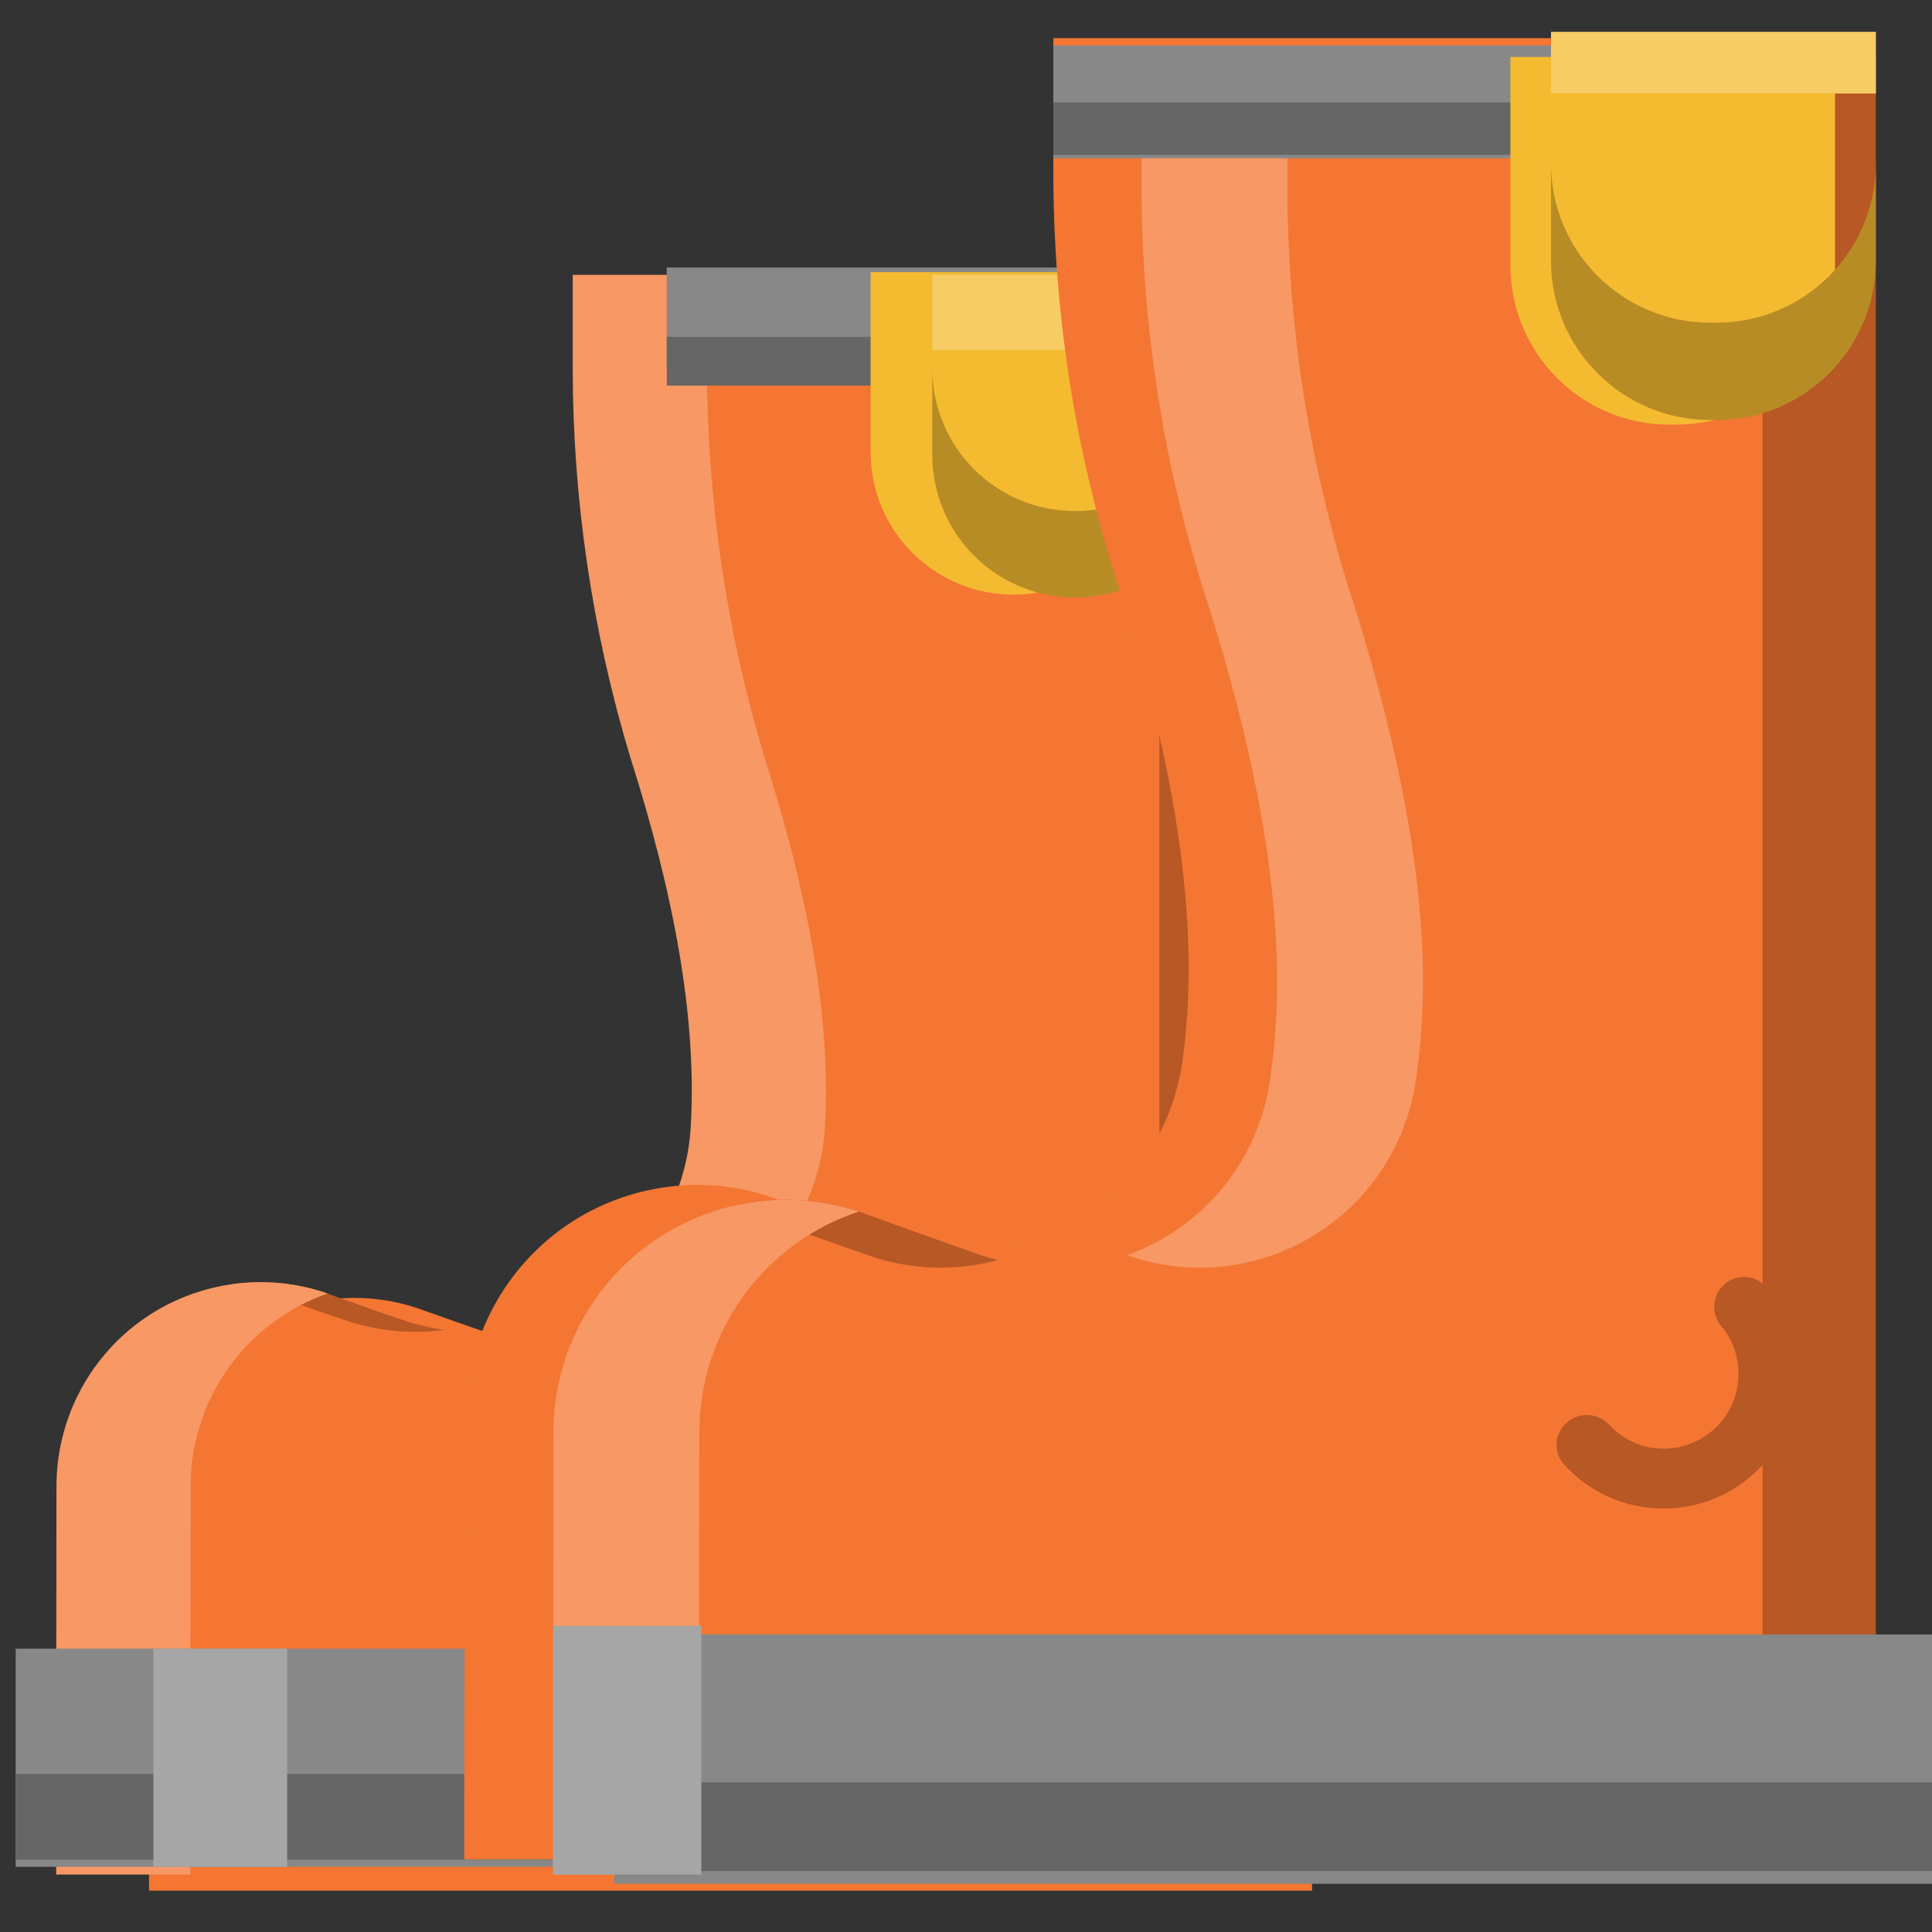 <?xml version="1.0" ?>
<!DOCTYPE svg  PUBLIC '-//W3C//DTD SVG 1.1//EN'  'http://www.w3.org/Graphics/SVG/1.1/DTD/svg11.dtd'>
<!-- Uploaded to: SVG Repo, www.svgrepo.com, Generator: SVG Repo Mixer Tools -->
<svg fill="#000000" width="800px" height="800px" viewBox="-0.5 0 129 129" style="fill-rule:evenodd;clip-rule:evenodd;stroke-linejoin:round;stroke-miterlimit:2;" version="1.1" xml:space="preserve" xmlns="http://www.w3.org/2000/svg" xmlns:serif="http://www.serif.com/" xmlns:xlink="http://www.w3.org/1999/xlink">
<rect x="-0.5" y="0" width="129" height="129" fill="#333333" stroke="none"/>
<g transform="matrix(1,0,0,1,0,-678)">
<g id="safety-boots" transform="matrix(1,0,0,1,0,678.333)">
<rect height="128" style="fill:none;" width="128" x="0" y="0"/>
<g>
<g>
<g transform="matrix(0.835,0,0,0.835,-10653.5,-1706.5)">
<path d="M12863,2194.5L12863,2066.5L12811.4,2066.5C12811.4,2066.5 12811.4,2069.75 12811.4,2073.9C12811.4,2084.43 12812.9,2094.91 12815.9,2105.01C12819.4,2115.72 12821.4,2125.93 12820.8,2135.05C12820.4,2140.44 12817.4,2145.32 12812.9,2148.27C12808.4,2151.21 12802.7,2151.88 12797.6,2150.08C12795.6,2149.39 12793.5,2148.64 12791.4,2147.9C12786.5,2146.28 12781,2147.15 12776.8,2150.22C12772.6,2153.29 12770.1,2158.2 12770.1,2163.43C12770,2178.21 12770,2194.5 12770,2194.5L12863,2194.5Z" style="fill:rgb(244,118,50);"/>
</g>
<g transform="matrix(1,0,0,1,-5714.49,-3300)">
<path d="M5795.29,3318.02L5791.4,3318.02L5791.4,3424.83L5795.29,3424.83L5795.29,3318.02ZM5729.44,3385.42C5730.2,3385.53 5730.96,3385.7 5731.71,3385.94C5733.41,3386.56 5735.15,3387.19 5736.87,3387.76C5739.08,3388.54 5741.4,3388.77 5743.66,3388.46C5742.68,3388.33 5741.71,3388.1 5740.76,3387.76C5739.03,3387.19 5737.3,3386.56 5735.59,3385.94C5733.58,3385.29 5731.48,3385.12 5729.44,3385.42Z" style="fill:rgb(183,88,37);"/>
</g>
<g transform="matrix(1,0,0,1,-5714.49,-3300)">
<path d="M5726.7,3424.83C5726.7,3424.83 5726.7,3411.24 5726.72,3398.9C5726.72,3394.54 5728.81,3390.44 5732.34,3387.88C5733.43,3387.09 5734.61,3386.47 5735.86,3386.04L5735.59,3385.94C5731.44,3384.6 5726.9,3385.32 5723.37,3387.88C5719.85,3390.44 5717.76,3394.54 5717.76,3398.9C5717.74,3411.24 5717.74,3424.83 5717.74,3424.83L5726.7,3424.83ZM5761.2,3318.02L5752.23,3318.02L5752.23,3324.19C5752.23,3332.98 5753.52,3341.73 5756.05,3350.15C5758.9,3359.09 5760.6,3367.62 5760.09,3375.22C5759.73,3379.72 5757.3,3383.8 5753.52,3386.25C5752.44,3386.95 5751.28,3387.5 5750.08,3387.89C5754.24,3389.24 5758.8,3388.64 5762.48,3386.25C5766.26,3383.8 5768.69,3379.72 5769.05,3375.22C5769.56,3367.62 5767.86,3359.09 5765.01,3350.15C5762.48,3341.73 5761.2,3332.98 5761.2,3324.19L5761.2,3318.02Z" style="fill:rgb(247,152,101);"/>
</g>
<g transform="matrix(1.198,0,0,0.14,-15797,-182.187)">
<rect height="104.034" style="fill:rgb(136,136,136);" width="64.722" x="13186.6" y="2085.27"/>
</g>
<g transform="matrix(1.198,0,0,0.055,-15797,3.43)">
<rect height="104.034" style="fill:rgb(102,102,102);" width="64.722" x="13186.6" y="2085.27"/>
</g>
<g transform="matrix(0.138,0,0,0.14,-1810.01,-182.187)">
<rect height="104.034" style="fill:rgb(166,166,166);" width="64.722" x="13186.6" y="2085.27"/>
</g>
<g transform="matrix(0.835,0,0,0.266,-10653.5,-532.158)">
<rect height="24.85" style="fill:rgb(136,136,136);" width="51.589" x="12811.4" y="2066.5"/>
</g>
<g transform="matrix(0.835,0,0,0.131,-10653.5,-248.554)">
<rect height="24.85" style="fill:rgb(102,102,102);" width="51.589" x="12811.4" y="2066.5"/>
</g>
<g transform="matrix(0.294,0,0,0.207,-3819.23,-413.815)">
<path d="M13251.3,2085.27L13186.6,2085.27C13186.6,2085.27 13186.6,2115.46 13186.6,2143.32C13186.6,2155.51 13190,2167.21 13196.1,2175.84C13202.2,2184.46 13210.4,2189.31 13219,2189.31C13219,2189.31 13219,2189.31 13219,2189.31C13227.6,2189.31 13235.8,2184.46 13241.9,2175.84C13247.9,2167.21 13251.3,2155.51 13251.3,2143.32C13251.3,2115.46 13251.3,2085.27 13251.3,2085.27Z" style="fill:rgb(244,187,49);"/>
</g>
<g transform="matrix(1,0,0,1,-5714.49,-3300)">
<rect height="5.024" style="fill:rgb(247,204,101);" width="19.048" x="5776.24" y="3318.02"/>
</g>
<g transform="matrix(1,0,0,1,-5714.49,-3300)">
<path d="M5776.24,3324.27L5776.24,3330.04C5776.24,3332.56 5777.24,3334.99 5779.03,3336.77C5780.81,3338.56 5783.24,3339.56 5785.76,3339.56C5785.76,3339.56 5785.76,3339.56 5785.76,3339.56C5788.29,3339.56 5790.71,3338.56 5792.5,3336.77C5794.28,3334.99 5795.29,3332.56 5795.29,3330.04C5795.29,3324.27 5795.29,3324.27 5795.29,3324.27C5795.29,3326.8 5794.28,3329.22 5792.5,3331C5790.71,3332.79 5788.29,3333.79 5785.76,3333.79C5785.76,3333.79 5785.76,3333.79 5785.76,3333.79C5783.24,3333.79 5780.81,3332.79 5779.03,3331C5777.24,3329.22 5776.24,3326.8 5776.24,3324.27Z" style="fill:rgb(183,140,37);"/>
</g>
<g transform="matrix(0.835,0,0,0.266,-10653.5,-532.158)">
<path d="M12811.4,2066.5L12863,2066.5L12811.4,2066.5Z" style="fill:white;"/>
</g>
<g transform="matrix(0.95,0,0,0.95,-12101,-1960.96)">
<path d="M12863,2194.5L12863,2066.5L12811.4,2066.5C12811.4,2066.5 12811.4,2070.8 12811.4,2075.83C12811.4,2085.32 12812.8,2094.76 12815.6,2103.83C12819.7,2116.53 12822,2128.55 12820.4,2138.92C12819.6,2143.4 12817,2147.34 12813.1,2149.68C12809.2,2152.01 12804.5,2152.51 12800.2,2151.02C12797.3,2150.02 12794.3,2148.95 12791.4,2147.9C12786.5,2146.28 12781,2147.15 12776.8,2150.22C12772.6,2153.29 12770.1,2158.2 12770.1,2163.43C12770,2178.21 12770,2194.5 12770,2194.5L12863,2194.5Z" style="fill:rgb(244,118,50);"/>
</g>
<g transform="matrix(1,0,0,1,-5714.49,-3300)">
<path d="M5839.24,3303.18L5831.68,3303.18L5831.68,3424.83L5839.24,3424.83L5839.24,3303.18ZM5762.68,3380.25C5763.02,3380.33 5763.36,3380.43 5763.69,3380.54C5766.46,3381.54 5769.29,3382.56 5772.03,3383.51C5774.82,3384.47 5777.8,3384.56 5780.59,3383.81C5780.26,3383.72 5779.93,3383.62 5779.6,3383.51C5776.86,3382.56 5774.03,3381.54 5771.26,3380.54C5768.44,3379.62 5765.47,3379.55 5762.68,3380.25Z" style="fill:rgb(183,88,37);"/>
</g>
<g transform="matrix(1,0,0,1,-5714.49,-3300)">
<path d="M5760.66,3424.83C5760.66,3424.83 5760.66,3409.35 5760.69,3395.3C5760.69,3390.33 5763.06,3385.66 5767.08,3382.74C5768.39,3381.79 5769.83,3381.06 5771.33,3380.57L5771.26,3380.54C5766.53,3379 5761.36,3379.83 5757.34,3382.74C5753.32,3385.66 5750.94,3390.33 5750.94,3395.3C5750.92,3409.35 5750.92,3424.83 5750.92,3424.83L5760.66,3424.83ZM5799.95,3303.18L5790.21,3303.18C5790.21,3303.18 5790.21,3307.26 5790.21,3312.04C5790.21,3321.06 5791.56,3330.03 5794.22,3338.66C5798.12,3350.73 5800.32,3362.15 5798.75,3372.01C5798.08,3376.27 5795.56,3380.01 5791.86,3382.23C5791.02,3382.74 5790.15,3383.15 5789.24,3383.47L5789.34,3383.51C5793.41,3384.92 5797.91,3384.45 5801.6,3382.23C5805.3,3380.01 5807.82,3376.27 5808.49,3372.01C5810.06,3362.15 5807.86,3350.73 5803.96,3338.66C5801.3,3330.03 5799.95,3321.06 5799.95,3312.04C5799.95,3307.26 5799.95,3303.18 5799.95,3303.18Z" style="fill:rgb(247,152,101);"/>
</g>
<g transform="matrix(0.95,0,0,0.303,-12101,-623.443)">
<path d="M12811.4,2066.5L12863,2066.5L12811.4,2066.5Z" style="fill:white;"/>
</g>
<g transform="matrix(0.95,0,0,0.303,-12101,-623.443)">
<rect height="24.85" style="fill:rgb(136,136,136);" width="51.589" x="12811.4" y="2066.5"/>
</g>
<g transform="matrix(0.95,0,0,0.141,-12101,-284.872)">
<rect height="24.85" style="fill:rgb(102,102,102);" width="51.589" x="12811.4" y="2066.5"/>
</g>
<g transform="matrix(0.335,0,0,0.236,-4317.16,-488.657)">
<path d="M13251.3,2085.27L13186.6,2085.27L13186.6,2144.22C13186.6,2169.12 13200.8,2189.31 13218.3,2189.31C13218.8,2189.31 13219.2,2189.31 13219.6,2189.31C13237.1,2189.31 13251.3,2169.12 13251.3,2144.22C13251.3,2116.12 13251.3,2085.27 13251.3,2085.27Z" style="fill:rgb(244,187,49);"/>
</g>
<g transform="matrix(1,0,0,1,-5714.49,-3300)">
<path d="M5817.55,3310.57L5817.55,3317.08C5817.55,3322.95 5822.31,3327.71 5828.18,3327.71C5828.33,3327.71 5828.47,3327.71 5828.61,3327.71C5834.48,3327.71 5839.24,3322.95 5839.24,3317.08L5839.24,3310.57C5839.24,3316.45 5834.48,3321.21 5828.61,3321.21C5828.47,3321.21 5828.33,3321.21 5828.18,3321.21C5822.31,3321.21 5817.55,3316.45 5817.55,3310.57Z" style="fill:rgb(183,140,37);"/>
</g>
<g transform="matrix(1,0,0,0.513,-5714.49,-1692.74)">
<rect height="8.03" style="fill:rgb(247,204,101);" width="21.695" x="5817.55" y="3303.18"/>
</g>
<g transform="matrix(1.365,0,0,0.16,-17959.2,-224.845)">
<rect height="104.034" style="fill:rgb(136,136,136);" width="64.722" x="13186.6" y="2085.27"/>
</g>
<g transform="matrix(1.365,0,0,0.057,-17959.2,-0.188)">
<rect height="104.034" style="fill:rgb(102,102,102);" width="64.722" x="13186.6" y="2085.27"/>
</g>
<g transform="matrix(1,0,0,1,-5714.49,-3300)">
<rect height="16.616" style="fill:rgb(166,166,166);" width="9.899" x="5750.92" y="3408.22"/>
</g>
</g>
<g transform="matrix(0.604,0,0,0.604,-7851.36,-1085.04)">
<path d="M13188.4,1942.47C13189.6,1943.9 13190.3,1945.75 13190.3,1947.76C13190.3,1952.32 13186.6,1956.02 13182,1956.02C13179.6,1956.02 13177.5,1954.99 13176,1953.36C13174.7,1952.02 13172.6,1951.93 13171.3,1953.17C13169.9,1954.41 13169.8,1956.51 13171.1,1957.85C13173.8,1960.8 13177.7,1962.64 13182,1962.64C13190.2,1962.64 13196.9,1955.97 13196.9,1947.76C13196.9,1944.13 13195.6,1940.8 13193.4,1938.22C13192.3,1936.82 13190.2,1936.63 13188.8,1937.8C13187.4,1938.98 13187.2,1941.07 13188.4,1942.47Z" style="fill:rgb(183,88,37);"/>
</g>
</g>
</g>
</g>
</svg>